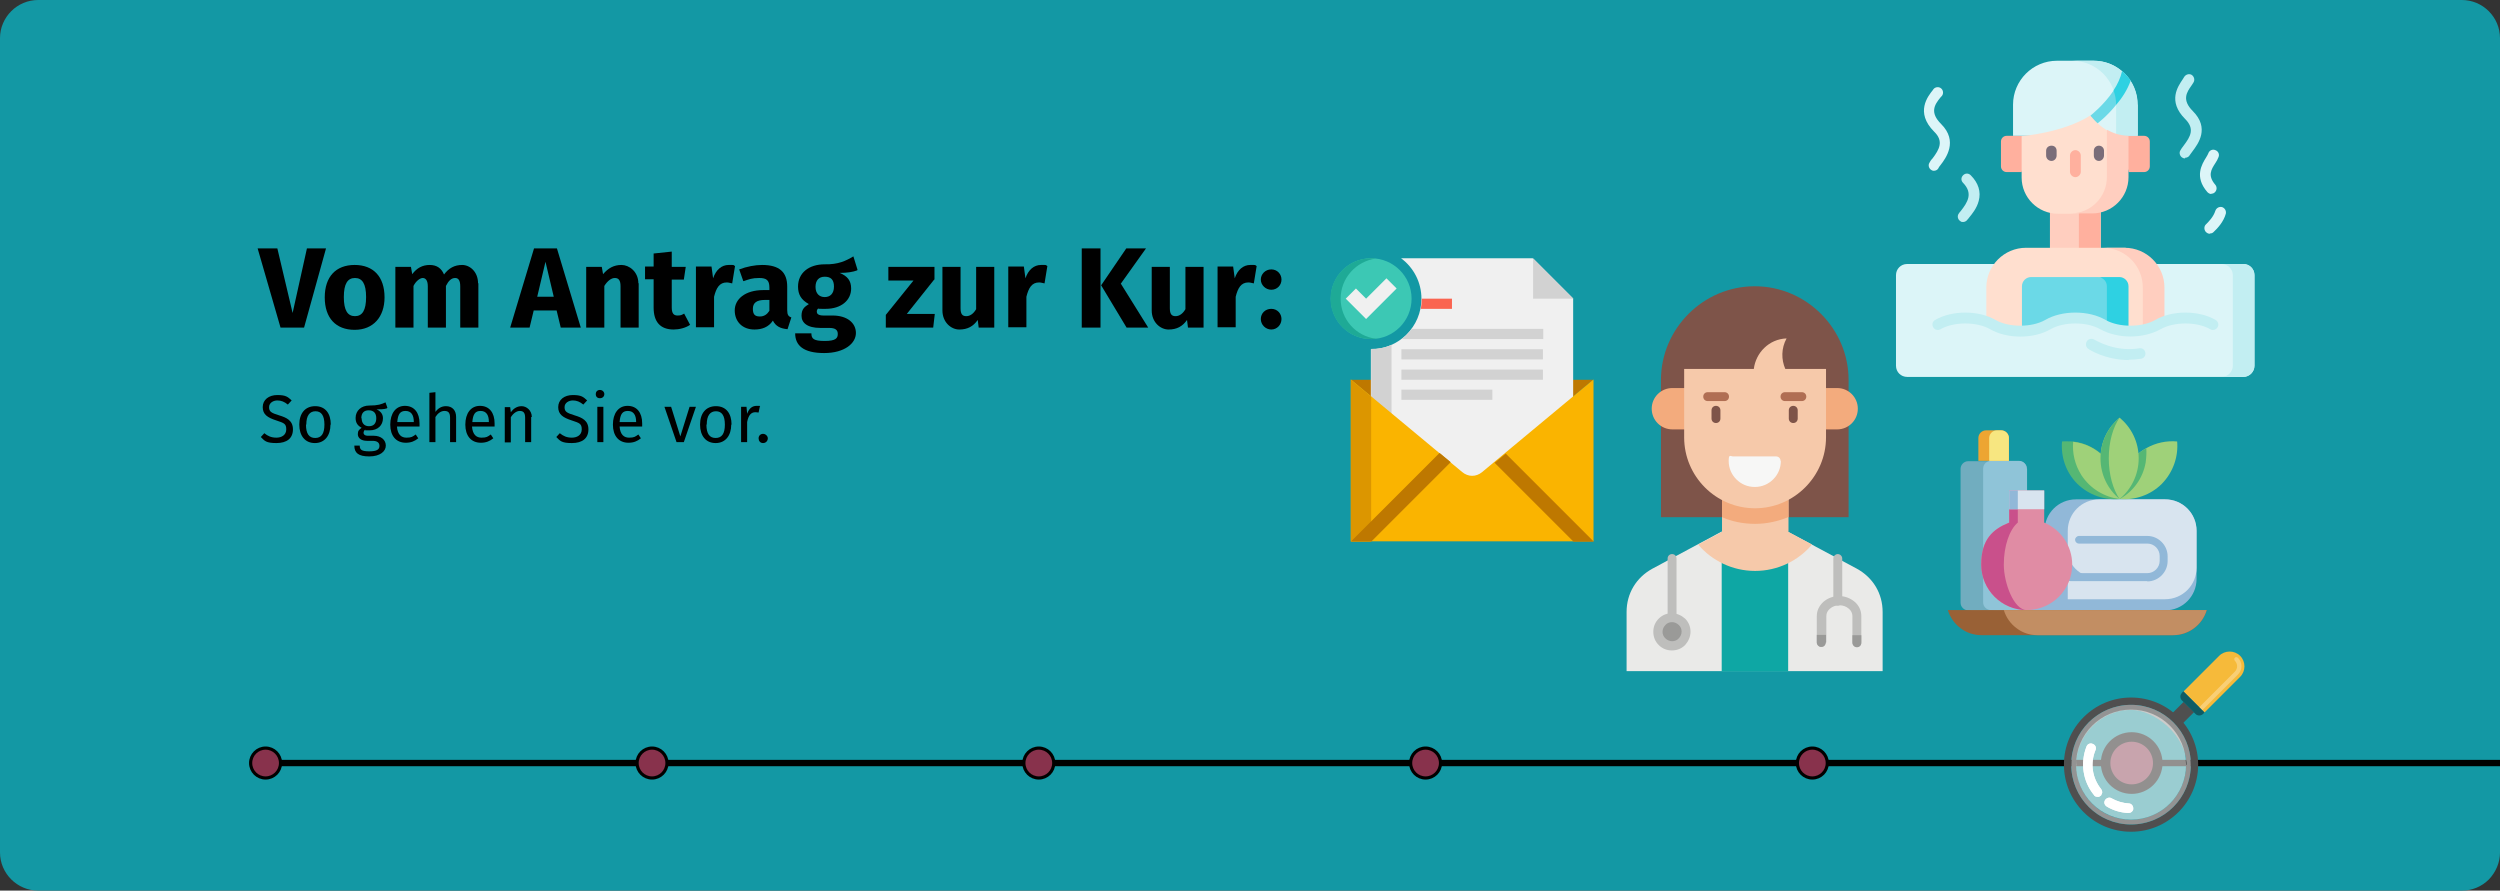 <?xml version="1.0" encoding="UTF-8"?>
<svg xmlns="http://www.w3.org/2000/svg" id="Ebene_1" data-name="Ebene 1" version="1.1" viewBox="0 0 786 280">
  <rect x="0" y="0" width="786" height="280" fill="#333333" stroke="none"/>
  <defs>
    <style>
      .cls-1 {
        fill: #3cc8b4;
      }

      .cls-1, .cls-2, .cls-3, .cls-4, .cls-5, .cls-6, .cls-7, .cls-8, .cls-9, .cls-10, .cls-11, .cls-12, .cls-13, .cls-14, .cls-15, .cls-16, .cls-17, .cls-18, .cls-19, .cls-20, .cls-21, .cls-22, .cls-23, .cls-24, .cls-25, .cls-26, .cls-27, .cls-28, .cls-29, .cls-30, .cls-31, .cls-32, .cls-33, .cls-34, .cls-35, .cls-36, .cls-37, .cls-38, .cls-39, .cls-40, .cls-41, .cls-42, .cls-43, .cls-44, .cls-45, .cls-46, .cls-47 {
        stroke-width: 0px;
      }

      .cls-2 {
        fill: #2ed1e2;
      }

      .cls-3 {
        fill: #8fc4d8;
      }

      .cls-48 {
        fill: none;
        stroke-width: 2px;
      }

      .cls-48, .cls-49, .cls-50 {
        stroke: #010100;
      }

      .cls-4 {
        fill: #6bd9e7;
      }

      .cls-5 {
        fill: #f6ba3a;
      }

      .cls-6 {
        fill: #000;
      }

      .cls-7 {
        fill: #996136;
      }

      .cls-8 {
        fill: #91b8d8;
      }

      .cls-9 {
        fill: #0e5c64;
      }

      .cls-49 {
        stroke-width: 3px;
      }

      .cls-49, .cls-50 {
        fill: #88324c;
      }

      .cls-10 {
        fill: #e08ca4;
      }

      .cls-11 {
        fill: #1398a4;
      }

      .cls-12 {
        fill: #55b774;
      }

      .cls-13 {
        fill: #eaeae8;
      }

      .cls-13, .cls-31, .cls-33, .cls-41, .cls-42 {
        fill-rule: evenodd;
      }

      .cls-14 {
        fill: #fab400;
      }

      .cls-15 {
        fill: #be7800;
      }

      .cls-16 {
        fill: #dc9600;
      }

      .cls-17, .cls-42 {
        fill: #7e5449;
      }

      .cls-18 {
        fill: #d8e4ef;
      }

      .cls-19 {
        fill: #eda532;
      }

      .cls-20 {
        fill: #ffdfcf;
      }

      .cls-21 {
        fill: #f4f0ef;
        isolation: isolate;
        opacity: .6;
      }

      .cls-22 {
        fill: #9a9a98;
      }

      .cls-23 {
        fill: #9fd179;
      }

      .cls-24 {
        fill: #dcf5f8;
      }

      .cls-25 {
        fill: #c28e63;
      }

      .cls-26 {
        fill: #4f4f4f;
      }

      .cls-27 {
        fill: #1eaa96;
      }

      .cls-28 {
        fill: #7a6d79;
      }

      .cls-29 {
        fill: #bebebc;
      }

      .cls-30 {
        fill: #c2eef2;
      }

      .cls-31 {
        fill: #f6c9aa;
      }

      .cls-32 {
        fill: #71adbf;
      }

      .cls-33 {
        fill: #0ea7a4;
      }

      .cls-34 {
        fill: #ffcebf;
      }

      .cls-35 {
        fill: #fff;
      }

      .cls-36 {
        fill: #d2d2d2;
      }

      .cls-37 {
        fill: #f7e680;
      }

      .cls-38 {
        fill: #b06e53;
      }

      .cls-39 {
        fill: #f7f7f6;
      }

      .cls-40 {
        fill: #939393;
      }

      .cls-41 {
        fill: #f3ab7d;
      }

      .cls-43 {
        fill: #f0f0f0;
      }

      .cls-44 {
        fill: #c9508b;
      }

      .cls-45 {
        fill: #fa6450;
      }

      .cls-46 {
        fill: #f9cf75;
      }

      .cls-47 {
        fill: #ffb09e;
      }
    </style>
  </defs>
  <g id="Page-1">
    <g id="vorlage-copy">
      <g id="Beantragung-slider-01">
        <g id="Group">
          <path id="Path" class="cls-11" d="M786,12v256c0,3.2-1.3,6.2-3.5,8.5-2.3,2.3-5.3,3.5-8.5,3.5H12c-6.6,0-12-5.4-12-12V12C0,5.4,5.4,0,12,0h762c6.6,0,12,5.4,12,12Z"></path>
        </g>
        <line id="Path-2" data-name="Path" class="cls-48" x1="78.7" y1="239.9" x2="786" y2="239.9"></line>
        <circle id="Oval" class="cls-49" cx="670.2" cy="239.9" r="8.2"></circle>
        <circle id="Oval-2" data-name="Oval" class="cls-50" cx="83.5" cy="239.9" r="4.7"></circle>
        <circle id="Oval-3" data-name="Oval" class="cls-50" cx="205" cy="239.9" r="4.7"></circle>
        <circle id="Oval-4" data-name="Oval" class="cls-50" cx="326.6" cy="239.9" r="4.7"></circle>
        <circle id="Oval-5" data-name="Oval" class="cls-50" cx="448.2" cy="239.9" r="4.7"></circle>
        <circle id="Oval-6" data-name="Oval" class="cls-50" cx="569.8" cy="239.9" r="4.7"></circle>
        <g id="Group-2" data-name="Group">
          <path id="Path-3" data-name="Path" class="cls-35" d="M670.5,254.9c-.3.5-.8.7-1.4.7-2.4-.1-4.7-.8-6.7-2-.5-.3-.8-.8-.8-1.3,0-.5.3-1,.8-1.3.5-.3,1.1-.3,1.5,0,1.6.9,3.5,1.5,5.4,1.6.4,0,.8.2,1,.5.3.3.4.7.4,1.1,0,.3,0,.5-.3.8h0Z"></path>
          <path id="Path-4" data-name="Path" class="cls-35" d="M660.7,249.9c0,.1-.2.2-.3.3-.3.3-.7.4-1.1.3-.4,0-.8-.2-1-.6-3.5-4.3-4.3-10.1-2.3-15.2.3-.8,1.2-1.2,2-.8.8.3,1.2,1.2.8,2-1.7,4.1-1,8.7,1.8,12.2.4.5.5,1.3,0,1.8Z"></path>
        </g>
        <g id="Group-3" data-name="Group">
          <polygon id="Path-5" data-name="Path" class="cls-26" points="682.9 224.3 684.3 222.9 685.9 221.3 686.5 220.7 689.8 223.9 686.1 227.6 682.9 224.3"></polygon>
          <path id="Path-6" data-name="Path" class="cls-5" d="M693.1,224l11.2-11.2c1.8-1.8,1.8-4.8,0-6.6-1.8-1.8-4.8-1.8-6.6,0l-11.2,11.2,6.6,6.6Z"></path>
          <path id="Path-7" data-name="Path" class="cls-46" d="M691.5,222.4l.9.9,11.2-11.2c1.5-1.5,1.5-3.8,0-5.3-.1-.1-.3-.2-.5-.2-.3,0-.5.2-.6.4-.1.2,0,.5.1.7,1,1,1,2.5,0,3.5l-11.2,11.2Z"></path>
          <g>
            <path id="Path-8" data-name="Path" class="cls-9" d="M686.5,217.4l6.6,6.6-.5.5c-.6.6-1.7.6-2.3,0l-4.3-4.3c-.3-.3-.5-.7-.5-1.2s.2-.8.5-1.2l.5-.5Z"></path>
            <path id="Shape" class="cls-26" d="M648.9,240.4c0,11.6,9.4,21.1,21.1,21.1,11.6,0,21.1-9.4,21.1-21.1,0-11.6-9.4-21.1-21.1-21.1-11.6,0-21.1,9.4-21.1,21.1h0ZM688.8,240.4c0,7.6-4.6,14.5-11.6,17.4s-15.1,1.3-20.5-4.1c-5.4-5.4-7-13.5-4.1-20.5,2.9-7,9.8-11.6,17.4-11.6,10.4,0,18.8,8.4,18.8,18.8Z"></path>
            <path id="Shape-2" data-name="Shape" class="cls-40" d="M651.2,240.4c0,10.4,8.4,18.8,18.8,18.8,10.4,0,18.8-8.4,18.8-18.8,0-10.4-8.4-18.8-18.8-18.8-10.4,0-18.8,8.4-18.8,18.8h0ZM687.3,240.4c0,7-4.2,13.3-10.7,16-6.5,2.7-13.9,1.2-18.8-3.7-4.9-4.9-6.4-12.4-3.7-18.8s9-10.7,16-10.7,17.3,7.7,17.3,17.3Z"></path>
            <circle id="Oval-7" data-name="Oval" class="cls-21" cx="670" cy="240.4" r="17.3"></circle>
          </g>
          <g id="Path-9" data-name="Path">
            <path class="cls-35" d="M670.5,254.9c-.3.5-.8.7-1.4.7-2.4-.1-4.7-.8-6.7-2-.5-.3-.8-.8-.8-1.3,0-.5.3-1,.8-1.3.5-.3,1.1-.3,1.5,0,1.6.9,3.5,1.5,5.4,1.6.4,0,.8.2,1,.5.3.3.4.7.4,1.1,0,.3,0,.5-.3.8h0Z"></path>
            <path class="cls-35" d="M660.7,249.9c0,.1-.2.2-.3.3-.3.3-.7.4-1.1.3-.4,0-.8-.2-1-.6-3.5-4.3-4.3-10.1-2.3-15.2.3-.8,1.2-1.2,2-.8.8.3,1.2,1.2.8,2-1.7,4.1-1,8.7,1.8,12.2.4.5.5,1.3,0,1.8Z"></path>
          </g>
        </g>
      </g>
    </g>
  </g>
  <g>
    <path class="cls-6" d="M95.5,103h-7.3l-7.2-24.9h6.2l4.8,20.3,4.5-20.3h6l-6.9,24.9Z"></path>
    <path class="cls-6" d="M120.9,93.5c0,6.1-3.5,10.2-9.4,10.2s-9.4-3.7-9.4-10.2,3.5-10.2,9.4-10.2,9.4,3.7,9.4,10.2ZM108.1,93.4c0,4.2,1.2,6,3.5,6s3.5-1.8,3.5-6-1.2-6-3.5-6-3.5,1.8-3.5,6Z"></path>
    <path class="cls-6" d="M150.4,89v14h-5.7v-13c0-2-.7-2.6-1.6-2.6-1.2,0-2.1.9-2.9,2.5v13.1h-5.7v-13c0-2-.8-2.6-1.6-2.6s-2.1.9-2.9,2.5v13.1h-5.7v-19.1h4.9l.4,2.3c1.4-1.9,3.2-2.9,5.5-2.9s3.7,1.1,4.5,3c1.5-2,3.3-3,5.7-3s5,2.1,5,5.8Z"></path>
    <path class="cls-6" d="M175.1,97.6h-7.3l-1.3,5.4h-6.1l7.5-24.9h7.2l7.5,24.9h-6.3l-1.3-5.4ZM174.1,93.3l-2.6-11-2.6,11h5.3Z"></path>
    <path class="cls-6" d="M200.8,89v14h-5.7v-13c0-2-.7-2.6-1.8-2.6s-2.3.9-3.3,2.5v13.1h-5.7v-19.1h4.9l.4,2.3c1.6-1.9,3.4-2.9,5.8-2.9s5.3,2.1,5.3,5.8Z"></path>
    <path class="cls-6" d="M217,102.1c-1.4,1-3.5,1.5-5.2,1.5-4.2,0-6.3-2.4-6.3-6.9v-8.9h-2.7v-4h2.7v-4.1l5.7-.6v4.8h4.4l-.6,4h-3.8v8.8c0,1.8.6,2.5,1.8,2.5s1.3-.2,2.1-.6l1.9,3.6Z"></path>
    <path class="cls-6" d="M231.1,83.6l-.9,5.5c-.6-.1-1.1-.3-1.7-.3-2.3,0-3.3,1.7-4,4.5v9.6h-5.7v-19.1h4.9l.5,3.7c.9-2.7,2.7-4.2,4.9-4.2s1.3,0,1.9.3Z"></path>
    <path class="cls-6" d="M248.8,99.8l-1.2,3.7c-2.2-.2-3.7-.9-4.6-2.7-1.4,2.1-3.5,2.8-5.8,2.8-3.8,0-6.2-2.5-6.2-6s3.2-6.4,9-6.4h1.9v-.8c0-2.3-.9-3-3.2-3s-3.1.4-5,1l-1.3-3.7c2.4-.9,5-1.4,7.2-1.4,5.5,0,7.9,2.3,7.9,6.8v7.4c0,1.5.4,2,1.3,2.3ZM241.9,97.7v-3.4h-1.4c-2.6,0-3.8.9-3.8,2.8s.8,2.4,2.2,2.4,2.3-.7,3-1.8Z"></path>
    <path class="cls-6" d="M269.5,85c-1.3.5-3.1.8-5.5.8,2.4,1,3.6,2.4,3.6,4.9,0,3.7-3.1,6.4-8,6.4s-1.5,0-2.2-.2c-.4.2-.6.6-.6,1.1s.3,1.2,2.1,1.2h2.9c4.5,0,7.3,2.3,7.3,5.5s-3.5,6.3-10,6.3-9.1-2.4-9.1-6.2h5.1c0,1.7.7,2.4,4.2,2.4s4.1-.9,4.1-2.2-.8-1.9-2.7-1.9h-2.8c-4.2,0-5.9-1.7-5.9-3.8s.9-2.8,2.3-3.7c-2.4-1.3-3.4-3-3.4-5.5,0-4.3,3.4-7,8.4-7,4.2.1,6.7-1.1,9-2.5l1.3,4.2ZM256.4,90.2c0,2.1,1.2,3.2,2.9,3.2s2.9-1.1,2.9-3.3-1-3.1-2.9-3.1-2.9,1.2-2.9,3.2Z"></path>
    <path class="cls-6" d="M293.7,87.9l-8.6,10.8h8.8l-.5,4.3h-14.9v-4l8.7-10.8h-7.9v-4.3h14.5v4Z"></path>
    <path class="cls-6" d="M312.6,103h-4.9l-.3-2.4c-1.4,2-3.2,3-5.8,3s-5.3-2.3-5.3-6v-13.7h5.7v13c0,1.9.6,2.5,1.8,2.5s2.3-.8,3.1-2.2v-13.3h5.7v19.1Z"></path>
    <path class="cls-6" d="M329.3,83.6l-.9,5.5c-.6-.1-1.1-.3-1.7-.3-2.3,0-3.3,1.7-4,4.5v9.6h-5.7v-19.1h4.9l.5,3.7c.9-2.7,2.7-4.2,4.9-4.2s1.3,0,1.9.3Z"></path>
    <path class="cls-6" d="M346,103h-5.9v-24.9h5.9v24.9ZM352.4,89.2l8.6,13.8h-6.8l-8-13.3,7.9-11.6h6.2l-8,11.2Z"></path>
    <path class="cls-6" d="M378.4,103h-4.9l-.3-2.4c-1.4,2-3.2,3-5.8,3s-5.3-2.3-5.3-6v-13.7h5.7v13c0,1.9.6,2.5,1.8,2.5s2.3-.8,3.1-2.2v-13.3h5.7v19.1Z"></path>
    <path class="cls-6" d="M395.1,83.6l-.9,5.5c-.6-.1-1.1-.3-1.7-.3-2.3,0-3.3,1.7-4,4.5v9.6h-5.7v-19.1h4.9l.5,3.7c.9-2.7,2.7-4.2,4.9-4.2s1.3,0,1.9.3Z"></path>
    <path class="cls-6" d="M402.9,87.9c0,1.8-1.4,3.2-3.2,3.2s-3.3-1.5-3.3-3.2,1.4-3.2,3.3-3.2,3.2,1.5,3.2,3.2ZM402.9,100.3c0,1.8-1.4,3.3-3.2,3.3s-3.3-1.5-3.3-3.3,1.4-3.2,3.3-3.2,3.2,1.5,3.2,3.2Z"></path>
    <path class="cls-6" d="M91.6,126l-1.1,1.2c-1.1-.9-2.1-1.3-3.3-1.3s-2.6.7-2.6,2.1.6,1.8,3.2,2.6c2.3.7,4.3,1.6,4.3,4.4s-1.9,4.3-5.2,4.3-3.7-.7-4.9-1.9l1.1-1.2c1.1.9,2.2,1.4,3.8,1.4s3.1-.8,3.1-2.6-.7-2-3.1-2.8c-2.8-.9-4.3-1.9-4.3-4.2s1.9-3.8,4.6-3.8,3.3.6,4.5,1.7Z"></path>
    <path class="cls-6" d="M103.9,133.5c0,3.4-1.8,5.8-4.9,5.8s-4.9-2.3-4.9-5.8,1.8-5.8,5-5.8,4.9,2.3,4.9,5.8ZM96.2,133.5c0,2.9,1,4.2,2.9,4.2s2.9-1.3,2.9-4.2-1-4.2-2.8-4.2-2.9,1.3-2.9,4.2Z"></path>
    <path class="cls-6" d="M121.6,128.4c-.9.3-2,.3-3.2.3,1.3.6,2,1.5,2,2.8,0,2.2-1.6,3.8-4.2,3.8s-.9,0-1.4-.2c-.3.2-.5.6-.5,1s.3.9,1.4.9h1.8c2.3,0,3.8,1.3,3.8,3.1s-1.8,3.4-5.2,3.4-4.7-1.1-4.7-3.4h1.7c0,1.3.6,1.8,3,1.8s3.2-.6,3.2-1.7-.8-1.6-2.2-1.6h-1.7c-2,0-2.9-1-2.9-2.1s.4-1.4,1.2-2c-1.3-.7-1.9-1.6-1.9-3.1,0-2.3,1.8-3.9,4.3-3.9,2.8,0,3.8-.4,5.1-1l.6,1.7ZM113.7,131.5c0,1.5.8,2.5,2.3,2.5s2.3-.9,2.3-2.5-.8-2.5-2.4-2.5-2.3,1-2.3,2.5Z"></path>
    <path class="cls-6" d="M131.9,134.1h-7.1c.2,2.6,1.4,3.5,3,3.5s1.9-.3,2.9-1l.8,1.2c-1.1.9-2.3,1.4-3.9,1.4-3.1,0-4.9-2.2-4.9-5.7s1.7-5.9,4.6-5.9,4.6,2.1,4.6,5.5,0,.7,0,1ZM130.1,132.6c0-2.2-.9-3.4-2.6-3.4s-2.4,1-2.6,3.5h5.2Z"></path>
    <path class="cls-6" d="M143.4,131.1v7.9h-1.9v-7.7c0-1.7-.7-2.1-1.8-2.1s-2.1.8-2.8,1.9v7.9h-1.9v-15.5l1.9-.2v6.2c.8-1.1,1.9-1.8,3.3-1.8,2,0,3.2,1.3,3.2,3.4Z"></path>
    <path class="cls-6" d="M155.5,134.1h-7.1c.2,2.6,1.4,3.5,3,3.5s1.9-.3,2.9-1l.8,1.2c-1.1.9-2.3,1.4-3.9,1.4-3.1,0-4.9-2.2-4.9-5.7s1.7-5.9,4.6-5.9,4.6,2.1,4.6,5.5,0,.7,0,1ZM153.7,132.6c0-2.2-.9-3.4-2.6-3.4s-2.4,1-2.6,3.5h5.2Z"></path>
    <path class="cls-6" d="M167,131.1v7.9h-1.9v-7.7c0-1.7-.7-2.1-1.7-2.1s-2.1.8-2.8,2v7.9h-1.9v-11.1h1.7l.2,1.6c.8-1.1,1.9-1.9,3.4-1.9s3.2,1.3,3.2,3.4Z"></path>
    <path class="cls-6" d="M184.5,126l-1.1,1.2c-1.1-.9-2.1-1.3-3.3-1.3s-2.6.7-2.6,2.1.6,1.8,3.2,2.6c2.3.7,4.3,1.6,4.3,4.4s-1.9,4.3-5.2,4.3-3.7-.7-4.9-1.9l1.1-1.2c1.1.9,2.2,1.4,3.8,1.4s3.1-.8,3.1-2.6-.7-2-3.1-2.8c-2.8-.9-4.3-1.9-4.3-4.2s1.9-3.8,4.6-3.8,3.3.6,4.5,1.7Z"></path>
    <path class="cls-6" d="M190,123.9c0,.7-.5,1.3-1.4,1.3s-1.3-.6-1.3-1.3.5-1.3,1.3-1.3,1.4.6,1.4,1.3ZM189.7,139h-1.9v-11.1h1.9v11.1Z"></path>
    <path class="cls-6" d="M201.9,134.1h-7.1c.2,2.6,1.4,3.5,3,3.5s1.9-.3,2.9-1l.8,1.2c-1.1.9-2.3,1.4-3.9,1.4-3.1,0-4.9-2.2-4.9-5.7s1.7-5.9,4.6-5.9,4.6,2.1,4.6,5.5,0,.7,0,1ZM200,132.6c0-2.2-.9-3.4-2.6-3.4s-2.4,1-2.6,3.5h5.2Z"></path>
    <path class="cls-6" d="M215,139h-2.3l-3.8-11.1h2.1l2.9,9.3,2.9-9.3h2l-3.8,11.1Z"></path>
    <path class="cls-6" d="M229.9,133.5c0,3.4-1.8,5.8-4.9,5.8s-4.9-2.3-4.9-5.8,1.8-5.8,5-5.8,4.9,2.3,4.9,5.8ZM222.1,133.5c0,2.9,1,4.2,2.9,4.2s2.9-1.3,2.9-4.2-1-4.2-2.8-4.2-2.9,1.3-2.9,4.2Z"></path>
    <path class="cls-6" d="M238.9,127.8l-.4,1.9c-.3,0-.6-.1-1-.1-1.4,0-2.2,1-2.6,3.1v6.3h-1.9v-11.1h1.7l.2,2.2c.6-1.7,1.6-2.5,3-2.5s.8,0,1.1.1Z"></path>
    <path class="cls-6" d="M241.4,137.8c0,.8-.6,1.5-1.5,1.5s-1.4-.7-1.4-1.5.6-1.4,1.4-1.4,1.5.7,1.5,1.4Z"></path>
  </g>
  <g>
    <path class="cls-32" d="M239-133.6h0c0,.1,0,.9,0,.9,0,0,0,.1,0,0h-.3c0,0,0,0,0,0v-.8s0,0,0,0h.3s0,0,0,0Z"></path>
    <path class="cls-3" d="M239-133.6h0c0,.1,0,.9,0,.9,0,0,0,0,0,0h-.2s0,0,0,0v-.8s0,0,0,0h.2s0,0,0,0Z"></path>
    <path class="cls-8" d="M240.1-133.2v.3c0,.1,0,.2-.2.2h-.3s-.5,0-.5,0v-.2h.3c0,0-.2,0-.2-.2h0c0-.2,0-.3.2-.3h.5c.1,0,.2,0,.2.2Z"></path>
    <path class="cls-18" d="M240.1-133.2v.2c0,.1,0,.2-.2.2h-.6c0-.1.2-.1.2-.1,0,0-.1,0-.1,0,0,0,0,0,0,0h0c0-.2,0-.3.2-.3h.4c.1,0,.2,0,.2.2Z"></path>
    <path class="cls-8" d="M239.8-132.9h-.5s0,0,0,0c0,0,0,0,0,0,0,0,0,0,0,0,0,0,0,0,0,0h.5s0,0,0,0h0c0,0,0-.1,0-.1h-.4s0,0,0,0,0,0,0,0h.4c0,0,.1,0,.1.1h0c0,0,0,.2-.1.2Z"></path>
    <path class="cls-10" d="M239.3-133c0,.2-.1.3-.3.3s-.3-.1-.3-.3,0-.2.2-.3v-.2h.2v.2c.1,0,.2.1.2.3Z"></path>
    <path class="cls-44" d="M239-132.7c-.2,0-.3-.1-.3-.3s0-.2.2-.3v-.2h0v.2c0,0,0,.1,0,.3s0,.3.1.3Z"></path>
    <path class="cls-18" d="M238.9-133.4h.2c0,.1-.2.1-.2.1h0Z"></path>
    <path class="cls-8" d="M238.9-133.4h0c0,.1,0,.1,0,.1h0Z"></path>
    <path class="cls-7" d="M240.1-132.7c0,0-.1.2-.2.2h-1.2s0,0-.1,0c0,0,0,0,0-.1h1.6Z"></path>
    <path class="cls-25" d="M240.1-132.7c0,0-.1.2-.2.2h-.8s0,0-.1,0c0,0,0,0,0-.1h1.2Z"></path>
    <path class="cls-19" d="M238.9-133.8h0c0,.1-.2.1-.2.1h0c0-.2,0-.2,0-.2h0s0,0,0,0Z"></path>
    <path class="cls-37" d="M238.9-133.8h0c0,.1-.1.1-.1.1h0c0-.2,0-.2,0-.2h0s0,0,0,0Z"></path>
    <path class="cls-12" d="M239.6-133.4c0,0-.2,0-.3,0,0,0-.1-.2,0-.3,0,0,0,0,0,0,0,0,.1,0,.2,0,0,0,.1.2,0,.3Z"></path>
    <path class="cls-23" d="M239.6-133.4c0,0-.2,0-.2-.1,0,0,0-.1,0-.2,0,0,.1,0,.2,0,0,0,.1.2,0,.3Z"></path>
    <path class="cls-23" d="M239.8-133.5c0,0-.2.1-.3,0,0,0,0-.2,0-.3,0,0,0,0,0,0,0,0,.1,0,.2,0,0,0,0,.2,0,.3Z"></path>
    <path class="cls-12" d="M239.7-133.6c0,0,0,.2-.2.2,0,0,0-.2,0-.3,0,0,0,0,0,0,0,0,0,0,0,0Z"></path>
    <path class="cls-23" d="M239.7-133.6c0,0,0,.2-.1.2,0,0-.1-.1-.1-.2s0-.2.1-.2c0,0,.1.1.1.2Z"></path>
    <path class="cls-12" d="M239.5-133.6c0,0,0,.2,0,.2,0,0-.1-.1-.1-.2s0-.2.1-.2c0,0,0,.1,0,.2Z"></path>
  </g>
  <g>
    <g>
      <g>
        <path class="cls-42" d="M522.2,162.6h59v-43.1c0-16.2-13.3-29.5-29.5-29.5s-29.5,13.3-29.5,29.5v43.1Z"></path>
        <path class="cls-13" d="M551.7,161.6l32.1,17.2c5.1,2.8,8.1,7.8,8.1,13.6v18.6h-80.5v-18.6c0-5.8,3-10.8,8.1-13.6l32.1-17.2Z"></path>
        <path class="cls-33" d="M562.2,167.2v43.9h-20.9v-43.9l10.4-5.6,10.4,5.6Z"></path>
        <path class="cls-31" d="M562.2,167.2l7.5,4c-4.3,5.1-10.8,8.3-17.9,8.3s-13.6-3.2-17.9-8.3l7.5-4v-16.2h20.9v16.2h0Z"></path>
      </g>
      <path class="cls-29" d="M527.1,194.2c0,.8-.6,1.4-1.4,1.4s-1.4-.6-1.4-1.4v-18.6c0-.8.6-1.4,1.4-1.4s1.4.6,1.4,1.4v18.6Z"></path>
      <path class="cls-29" d="M576.4,175.6c0-.8.7-1.4,1.4-1.4s1.4.6,1.4,1.4v13.4c0,.8-.6,1.4-1.4,1.4s-1.4-.6-1.4-1.4v-13.4Z"></path>
      <path class="cls-29" d="M525.6,192.8c1.6,0,3.1.7,4.2,1.7,1.1,1.1,1.7,2.5,1.7,4.1s-.7,3.1-1.7,4.2c-1.1,1.1-2.5,1.7-4.2,1.7s-3.1-.7-4.1-1.7c-1.1-1.1-1.7-2.5-1.7-4.2s.7-3.1,1.7-4.1c1.1-1.1,2.5-1.7,4.1-1.7Z"></path>
      <path class="cls-29" d="M574,202c0,.8-.6,1.4-1.4,1.4s-1.4-.7-1.4-1.4v-8.3c0-1.8.8-3.3,2.1-4.5,1.3-1.1,3-1.8,4.9-1.8s3.6.7,4.9,1.8c1.3,1.1,2.1,2.7,2.1,4.5v8.3c0,.8-.6,1.4-1.4,1.4s-1.4-.7-1.4-1.4v-8.3c0-.9-.4-1.7-1.1-2.3-.8-.7-1.8-1.1-3-1.1s-2.2.4-3,1.1c-.7.6-1.1,1.4-1.1,2.3v8.3h0Z"></path>
      <path class="cls-22" d="M574,202c0,.8-.6,1.4-1.4,1.4s-1.4-.7-1.4-1.4v-2.4h2.9v2.4h0ZM585.2,199.7v2.4c0,.8-.6,1.4-1.4,1.4s-1.4-.7-1.4-1.4v-2.4h2.9Z"></path>
      <path class="cls-41" d="M525.8,122h51.8c3.6,0,6.5,2.9,6.5,6.5s-2.9,6.5-6.5,6.5h-51.8c-3.6,0-6.5-2.9-6.5-6.5s2.9-6.5,6.5-6.5h0Z"></path>
      <path class="cls-41" d="M562.2,162.6c-3.2,1.3-6.7,2.1-10.4,2.1s-7.2-.7-10.4-2.1v-11.5h20.9v11.5h0Z"></path>
      <path class="cls-31" d="M529.5,116h21.9c.6-5,4.7-9.4,10.3-9.6-1.7,3.1-1.7,6.6-.4,9.6h12.8v21.5c0,12.2-10,22.3-22.3,22.3s-22.3-10-22.3-22.3v-21.5h0Z"></path>
      <path class="cls-22" d="M527.8,196.5c-.5-.5-1.3-.9-2.1-.9s-1.6.3-2.1.9c-.5.5-.9,1.3-.9,2.1s.3,1.6.9,2.1c.5.5,1.3.9,2.1.9s1.6-.3,2.1-.9c.5-.5.9-1.3.9-2.1s-.3-1.6-.9-2.1h0Z"></path>
      <path class="cls-39" d="M559.9,144.9c0,2.3-.9,4.3-2.4,5.8-1.5,1.5-3.5,2.4-5.8,2.4s-4.3-.9-5.8-2.4-2.4-3.5-2.4-5.8.6-1.4,1.4-1.4h13.5c.8,0,1.4.6,1.4,1.4h0Z"></path>
      <path class="cls-38" d="M536.9,126.1c-.8,0-1.4-.6-1.4-1.4s.6-1.4,1.4-1.4h5.3c.8,0,1.4.6,1.4,1.4s-.6,1.4-1.4,1.4h-5.3ZM561.2,126.1c-.8,0-1.4-.6-1.4-1.4s.6-1.4,1.4-1.4h5.3c.8,0,1.4.6,1.4,1.4s-.6,1.4-1.4,1.4h-5.3Z"></path>
      <path class="cls-17" d="M562.4,129c0-.8.6-1.4,1.4-1.4s1.4.6,1.4,1.4v2.6c0,.8-.6,1.4-1.4,1.4s-1.4-.6-1.4-1.4v-2.6ZM538.1,129c0-.8.6-1.4,1.4-1.4s1.4.6,1.4,1.4v2.6c0,.8-.6,1.4-1.4,1.4s-1.4-.6-1.4-1.4v-2.6Z"></path>
    </g>
    <g id="Icons">
      <g>
        <path class="cls-15" d="M424.7,119.4l38.1,31.8,38.1-31.8h-76.3Z"></path>
        <path class="cls-43" d="M481.9,81.2h-41.4c3.9,2.9,6.4,7.5,6.4,12.7,0,8.8-7.1,15.9-15.9,15.9v41.3h63.6v-57.2l-12.7-12.7Z"></path>
        <path class="cls-36" d="M431.1,109.8v41.3h6.4v-42.7c-1.9.9-4.1,1.3-6.4,1.3Z"></path>
        <path class="cls-36" d="M494.7,93.9l-12.7-12.7v12.7h12.7Z"></path>
        <path class="cls-14" d="M501,170.2h-76.3v-50.9l35,29.1c1.9,1.6,4.4,1.6,6.3,0l35-29.1v50.9Z"></path>
        <path class="cls-16" d="M424.7,119.4v50.9h6.4v-45.6l-6.4-5.3Z"></path>
        <path class="cls-15" d="M452.5,142.5l-27.7,27.7h6.4l24.9-24.9-3.5-2.9Z"></path>
        <path class="cls-15" d="M469.8,145.4l24.9,24.9h6.4l-27.7-27.7-3.5,2.9Z"></path>
        <path class="cls-36" d="M485.1,113h-44.5v-3.2h44.5v3.2Z"></path>
        <path class="cls-36" d="M485.1,119.4h-44.5v-3.2h44.5v3.2Z"></path>
        <path class="cls-36" d="M469.2,125.7h-28.6v-3.2h28.6v3.2Z"></path>
        <path class="cls-45" d="M456.5,97.1v-3.2h-9.5c0,1.1-.1,2.2-.3,3.2h9.9Z"></path>
        <path class="cls-36" d="M443.8,103.5c-.9,1.2-2,2.3-3.1,3.1h0s44.5,0,44.5,0v-3.2h-41.4Z"></path>
        <circle class="cls-1" cx="431.1" cy="93.9" r="12.7"></circle>
        <path class="cls-27" d="M421.5,93.9c0-6.5,4.9-11.8,11.1-12.6-.5,0-1.1-.1-1.6-.1-7,0-12.7,5.7-12.7,12.7s5.7,12.7,12.7,12.7,1.1,0,1.6-.1c-6.3-.8-11.1-6.1-11.1-12.6Z"></path>
        <path class="cls-43" d="M439,90.8l-9.5,9.5-6.4-6.4,3.2-3.2,3.2,3.2,6.4-6.4,3.2,3.2Z"></path>
      </g>
    </g>
    <g>
      <path class="cls-32" d="M637.3,147.3v7l-1.7,37.5c-.2,0-3.3,6.4-3.3,2.8l-13.5-2.7c-1.3,0-2.4-1.1-2.4-2.4v-42.1c0-1.3,1.1-2.4,2.4-2.4h16.1c1.3,0,2.4,1.1,2.4,2.4Z"></path>
      <path class="cls-3" d="M637.3,147.3v45.4c-.2,0-2.6.5-2.9.5l-8.5-1.4c-1.3,0-2.4-1.1-2.4-2.4v-42.1c0-1.3,1.1-2.4,2.4-2.4h8.9c1.3,0,2.4,1.1,2.4,2.4Z"></path>
      <path class="cls-8" d="M690.6,166.9v15.1c0,5.5-4.4,9.9-9.9,9.9l-17.8,1.4-25.6-1.4,5.5-10.4h8.7c-4.8,0-8.7-3.9-8.7-8.7v-5.9c0-5.5,4.4-9.9,9.9-9.9h28c5.5,0,9.9,4.4,9.9,9.9Z"></path>
      <path class="cls-18" d="M690.6,166.9v11.6c0,5.5-4.4,9.9-9.9,9.9h-30.6v-6.9h8.7c-2.8,0-5.4-1.4-7-3.5-1.1-1.4-1.7-3.2-1.7-5.2v-5.9c0-5.5,4.4-9.9,9.9-9.9h20.7c5.5,0,9.9,4.4,9.9,9.9Z"></path>
      <path class="cls-8" d="M675.1,182.7h-23.7c-.2,0-.4,0-.5,0-.7,0-1.2-.6-1.2-1.3,0-.7.6-1.2,1.3-1.2.1,0,.2,0,.4,0h23.7c2.1,0,3.9-1.7,3.9-3.9v-1.5c0-2.1-1.7-3.9-3.9-3.9h-21.5c-.7,0-1.2-.6-1.2-1.2s.6-1.2,1.2-1.2h21.5c3.5,0,6.4,2.9,6.4,6.4v1.5c0,3.5-2.9,6.4-6.4,6.4Z"></path>
      <path class="cls-10" d="M651.5,177.5c0,7.9-6.4,14.3-14.3,14.3s-14.3-6.4-14.3-14.3,3.6-11.1,8.8-13.2v-10.1h11v10.1c5.2,2.2,8.8,7.3,8.8,13.2Z"></path>
      <path class="cls-44" d="M637.2,191.8c-7.9,0-14.3-6.4-14.3-14.3s3.6-11.1,8.8-13.2v-10.1h2.7v10.1c-2.6,2.2-4.4,7.3-4.4,13.2s3.2,14.3,7.2,14.3Z"></path>
      <path class="cls-18" d="M631.7,154.2h11v5.9h-11v-5.9Z"></path>
      <path class="cls-8" d="M631.7,154.2h2.7v5.9h-2.7v-5.9Z"></path>
      <path class="cls-7" d="M693.8,191.8c-1.4,4.7-5.7,7.9-10.6,7.9h-60.2c-2.5,0-4.8-.8-6.6-2.2-1.9-1.4-3.3-3.4-4-5.7h81.5Z"></path>
      <path class="cls-25" d="M693.8,191.8c-1.4,4.7-5.7,7.9-10.6,7.9h-42.6c-2.5,0-4.8-.8-6.6-2.2-1.9-1.4-3.3-3.4-4-5.7h63.9Z"></path>
      <path class="cls-19" d="M631.6,137.7v7.2h-9.6v-7.2c0-1.3,1.1-2.4,2.4-2.4h4.8c1.3,0,2.4,1.1,2.4,2.4Z"></path>
      <path class="cls-37" d="M631.6,137.7v7.2h-6.2v-7.2c0-1.3,1.1-2.4,2.4-2.4h1.4c1.3,0,2.4,1.1,2.4,2.4Z"></path>
      <path class="cls-12" d="M666.4,156.9c-4.7.4-9.6-1.2-13.3-4.8-3.6-3.6-5.2-8.5-4.8-13.3,1.2-.1,2.4,0,3.5,0,3.6.4,7,2,9.8,4.8,3.6,3.6,5.2,8.5,4.8,13.3Z"></path>
      <path class="cls-23" d="M666.4,156.9c-4.7-.6-9.2-3.2-12-7.5-2.1-3.3-2.9-7-2.6-10.5,3.6.4,7,2,9.8,4.8,3.6,3.6,5.2,8.5,4.8,13.3Z"></path>
      <path class="cls-23" d="M679.7,152.1c-3.6,3.6-8.5,5.2-13.3,4.8-.4-4.7,1.2-9.6,4.8-13.3,1.1-1.1,2.3-2,3.6-2.7,3-1.7,6.4-2.4,9.7-2.1.4,4.7-1.2,9.6-4.8,13.3Z"></path>
      <path class="cls-12" d="M674.6,145.4c-.9,5.1-4,9.2-8.2,11.5-.4-4.7,1.2-9.6,4.8-13.3,1.1-1.1,2.3-2,3.6-2.7.1,1.5,0,3-.2,4.5Z"></path>
      <path class="cls-23" d="M672.4,144.1c0,5.1-2.3,9.7-6,12.8-3.7-3.1-6-7.6-6-12.8s2.3-9.7,6-12.8c3.7,3.1,6,7.6,6,12.8Z"></path>
      <path class="cls-12" d="M663,144.1c0,5.1,1.3,9.7,3.4,12.8-3.7-3.1-6-7.6-6-12.8s2.3-9.7,6-12.8c-2.1,3.1-3.4,7.6-3.4,12.8Z"></path>
    </g>
    <g>
      <path class="cls-24" d="M705.3,118.5h-105.7c-1.9,0-3.5-1.5-3.5-3.5v-28.5c0-1.9,1.5-3.5,3.5-3.5h105.7c1.9,0,3.5,1.5,3.5,3.5v28.5c0,1.9-1.6,3.5-3.5,3.5h0Z"></path>
      <path class="cls-30" d="M708.8,86.5v28.5c0,1.9-1.6,3.5-3.5,3.5h-6.8c1.9,0,3.5-1.6,3.5-3.5v-28.5c0-1.9-1.6-3.5-3.5-3.5h6.8c1.9,0,3.5,1.5,3.5,3.5Z"></path>
      <path class="cls-34" d="M644.5,65h16v14.9h-16v-14.9Z"></path>
      <path class="cls-47" d="M653.6,65h6.8v14.9h-6.8v-14.9Z"></path>
      <path class="cls-20" d="M680.5,106.5h-56v-16.1c0-6.9,5.6-12.5,12.5-12.5h31c3.6,0,9.7,12.5,9.7,12.5l2.8,16.1Z"></path>
      <path class="cls-34" d="M680.5,90.4v16.1h-6.8v-16.1c0-6.9-5.6-12.5-12.5-12.5h6.8c6.9,0,12.5,5.6,12.5,12.5Z"></path>
      <path class="cls-4" d="M669.2,106.5h-33.5v-16.5c0-1.6,1.3-2.9,2.9-2.9h20.8c1.6,0,5.7,1.3,5.7,2.9l4,16.5Z"></path>
      <path class="cls-2" d="M669.2,90v16.5h-6.8v-16.5c0-1.6-1.3-2.9-2.9-2.9h6.8c1.6,0,2.9,1.3,2.9,2.9h0Z"></path>
      <path class="cls-24" d="M609.1,102.1c4.8-2.7,12.5-2.7,17.3,0,4.8,2.7,12.5,2.7,17.3,0,4.8-2.7,12.5-2.7,17.3,0s12.5,2.7,17.3,0,12.5-2.7,17.3,0v11.3h-86.7v-11.3Z"></path>
      <path class="cls-30" d="M669.8,105.8c-3.4,0-6.8-.8-9.5-2.3-4.2-2.4-11.4-2.4-15.6,0-5.3,3.1-13.7,3.1-19,0-4.2-2.4-11.4-2.4-15.6,0-.8.5-1.9.2-2.3-.6-.5-.8-.2-1.9.6-2.3,5.3-3.1,13.7-3.1,19,0,4.2,2.4,11.4,2.4,15.6,0,5.3-3.1,13.7-3.1,19,0,4.2,2.4,11.4,2.4,15.6,0,5.3-3.1,13.7-3.1,19,0,.8.5,1.1,1.5.6,2.3s-1.5,1.1-2.3.6c-4.2-2.4-11.4-2.4-15.6,0-2.7,1.5-6.1,2.3-9.5,2.3Z"></path>
      <path class="cls-24" d="M694.8,73.5c-.5,0-.9-.2-1.3-.6-.6-.7-.6-1.8.1-2.4.8-.8,2.3-2.3,2.9-4.2.3-.9,1.2-1.4,2.1-1.2.9.3,1.4,1.2,1.2,2.1-.7,2.5-2.5,4.5-3.9,5.8-.3.3-.7.4-1.1.4Z"></path>
      <path class="cls-24" d="M695.3,61c-.5,0-.9-.2-1.3-.6-4.2-4.8-1.7-8.8-.4-10.9.3-.5.6-1,.7-1.3.3-.9,1.3-1.4,2.2-1,.9.3,1.4,1.3,1,2.2-.2.6-.6,1.3-1,1.9-1.3,2-2.5,3.9,0,6.8.6.7.5,1.8-.2,2.4-.3.3-.7.4-1.1.4h0Z"></path>
      <path class="cls-30" d="M687,49.8c-.3,0-.5,0-.8-.2-.8-.4-1.2-1.5-.7-2.3.3-.5.6-1,1.1-1.6,2.1-2.8,3.5-5.2.4-8.3-5.6-5.6-2.2-10.3-.8-12.4.2-.3.4-.6.5-.8.5-.8,1.5-1.1,2.3-.7.8.5,1.1,1.5.7,2.3-.2.3-.4.7-.7,1.1-1.5,2.1-3.1,4.5.4,8,5.4,5.4,1.7,10.3-.1,12.7-.3.4-.6.8-.8,1.1-.3.6-.9.9-1.5.9h0Z"></path>
      <path class="cls-30" d="M617.2,69.8c-.3,0-.6,0-.9-.3-.8-.5-1-1.6-.5-2.3.2-.3.4-.6.7-.9,2.1-2.7,3.9-5.5.7-8.8-.7-.7-.7-1.7,0-2.4.7-.7,1.7-.7,2.4,0,2.4,2.4,3.3,5.2,2.5,8.1-.6,2.3-2.1,4.1-3,5.2-.2.3-.4.5-.5.6-.3.5-.9.8-1.4.8Z"></path>
      <path class="cls-24" d="M608.1,53.7c-.3,0-.5,0-.8-.2-.8-.4-1.2-1.5-.7-2.3.2-.4.5-.9,1-1.4,2.1-2.8,3.6-5.4.5-8.4-6.1-6.1-1.9-11.2-.4-13.1,0-.1.2-.2.2-.3.6-.7,1.7-.8,2.4-.2.7.6.8,1.7.2,2.4,0,0-.2.2-.3.3-2.1,2.5-3.5,4.9.1,8.5,5.4,5.4,1.5,10.7-.2,12.9-.2.3-.6.7-.6.9-.3.6-.9.9-1.5.9h0Z"></path>
      <path class="cls-30" d="M669.3,113.2c-7.3,0-12.5-3.3-12.7-3.5-.8-.5-1-1.6-.5-2.4.5-.8,1.6-1,2.4-.5.1,0,6.3,4,14.1,2.7.9-.2,1.8.5,1.9,1.4.2.9-.5,1.8-1.4,1.9-1.3.2-2.6.3-3.8.3h0Z"></path>
      <path class="cls-47" d="M674,54.1h-4.7l-3-11.4h7.8c1,0,1.8.8,1.8,1.8v7.8c0,1-.8,1.8-1.8,1.8h0Z"></path>
      <path class="cls-47" d="M630.9,54.1h4.7l2.3-11.4h-7c-1,0-1.8.8-1.8,1.8v7.8c0,1,.8,1.8,1.8,1.8Z"></path>
      <path class="cls-24" d="M672.1,32.9v9.8h-39.2v-9.8c0-7.6,6.2-13.8,13.8-13.8h11.5c3.4,0,6.5,1.2,8.9,3.3,1,.9,1.9,1.9,2.7,3,1.4,2.2,2.2,4.8,2.2,7.5h0Z"></path>
      <path class="cls-30" d="M672.1,32.9v9.8h-6.8v-9.8c0-7.6-6.2-13.8-13.8-13.8h6.8c7.6,0,13.8,6.2,13.8,13.8Z"></path>
      <path class="cls-4" d="M666.8,28.2l-1.6,4.9c-2.9,3.6-5.9,5.8-6.1,6-.3.2-.6.3-.9.3-.6,0-1.1-.3-1.4-.8-.5-.8.5-2.3.5-2.3,0,0,4.2-3.3,7.2-7.8h2.3Z"></path>
      <path class="cls-2" d="M665.3,33.1v-.2c0-1.6-.3-3.1-.8-4.5,1.2-1.8,2.2-3.9,2.7-6.1,1,.9,1.9,1.9,2.7,3-1,2.9-2.8,5.6-4.6,7.7Z"></path>
      <path class="cls-20" d="M666.2,45.2l.6,10.6c0,6.3-7.5,11.4-15.8,11.4h-4c-6.3,0-11.4-5.1-11.4-11.4v-13h0s13-1,21.6-6.5c0,0,2,2.7,5.1,4.6l3.8,4.3Z"></path>
      <path class="cls-34" d="M669.2,42.7v13c0,6.3-5.1,11.4-11.4,11.4h-6.8c6.3,0,11.4-5.1,11.4-11.4v-14.9c1.8,1,4,1.8,6.7,1.9h0Z"></path>
      <path class="cls-47" d="M652.5,55.7c-.9,0-1.7-.8-1.7-1.7v-5.1c0-.9.8-1.7,1.7-1.7s1.7.8,1.7,1.7v5.1c0,.9-.8,1.7-1.7,1.7Z"></path>
      <g>
        <path class="cls-28" d="M645,50.6c-.9,0-1.7-.7-1.7-1.7v-1.5c0-.9.7-1.6,1.7-1.6s1.6.7,1.6,1.6v1.5c0,.9-.7,1.7-1.6,1.7Z"></path>
        <path class="cls-28" d="M659.9,50.6c-.9,0-1.6-.7-1.6-1.7v-1.5c0-.9.7-1.6,1.6-1.6s1.6.7,1.6,1.6v1.5c0,.9-.7,1.7-1.6,1.7Z"></path>
      </g>
    </g>
  </g>
</svg>

